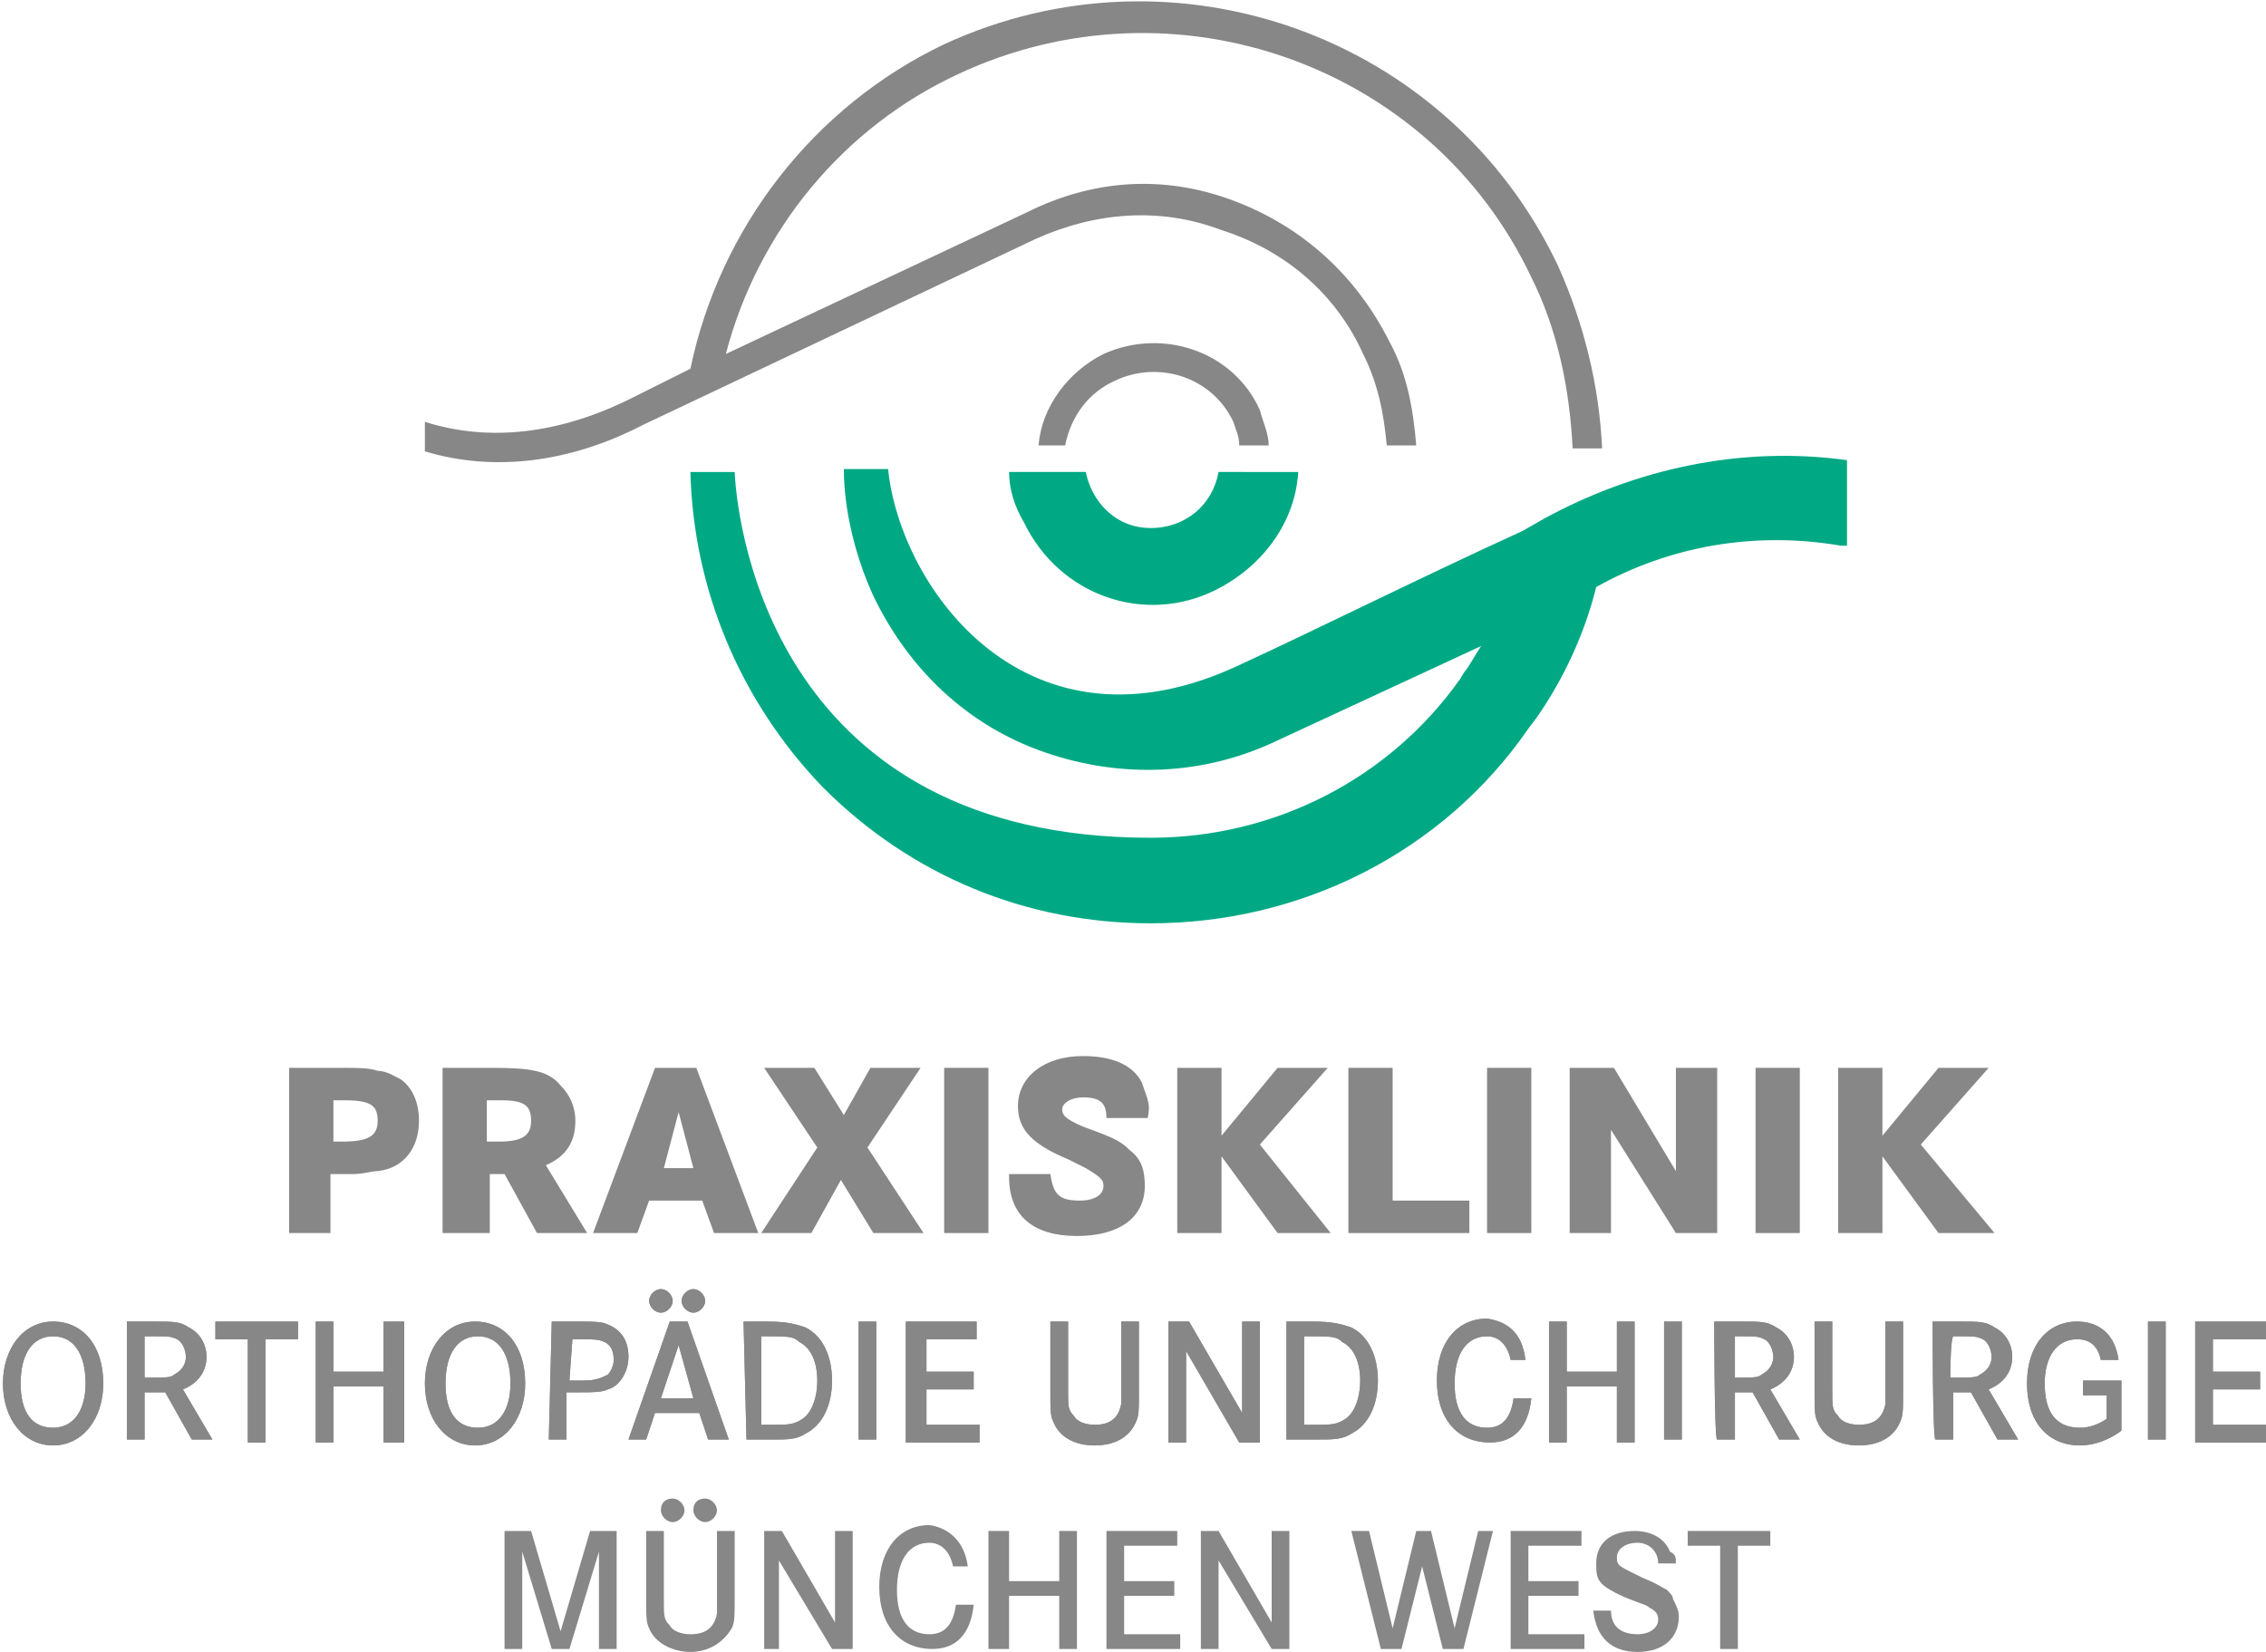 <?xml version="1.0" encoding="utf-8"?>
<!-- Generator: Adobe Illustrator 28.0.0, SVG Export Plug-In . SVG Version: 6.00 Build 0)  -->
<svg version="1.1" id="Ebene_1" xmlns="http://www.w3.org/2000/svg" xmlns:xlink="http://www.w3.org/1999/xlink" x="0px" y="0px"
	 viewBox="0 0 76.8 56" style="enable-background:new 0 0 76.8 56;" xml:space="preserve">
<style type="text/css">
	.st0{fill:#878787;}
	.st1{fill:#00A984;}
</style>
<g>
	<path class="st0" d="M9.8,36.2h1.6c0.8,0,1.1,0,1.4,0.1c0.3,0,0.6,0.2,0.8,0.3c0.4,0.3,0.6,0.8,0.6,1.4c0,0.9-0.5,1.6-1.4,1.7
		c-0.2,0-0.5,0.1-0.8,0.1h-0.5h-0.3v2H9.8L9.8,36.2L9.8,36.2z M11.3,38.7h0.3c0.9,0,1.2-0.2,1.2-0.7c0-0.5-0.2-0.7-1.1-0.7h-0.4
		V38.7z"/>
	<path class="st0" d="M15,36.2h1.7c1.3,0,1.9,0.1,2.3,0.6c0.3,0.3,0.5,0.7,0.5,1.2c0,0.7-0.3,1.2-1,1.5l1.4,2.3h-1.7l-1.1-2h-0.5v2
		H15L15,36.2L15,36.2z M16.5,38.7h0.4c0.8,0,1.1-0.2,1.1-0.7s-0.2-0.7-1-0.7h-0.5V38.7z"/>
	<path class="st0" d="M22.2,36.2h1.4l2.1,5.6h-1.5l-0.4-1.1h-1.8l-0.4,1.1h-1.5L22.2,36.2z M23.5,39.6L23,37.7l-0.5,1.9H23.5z"/>
	<polygon class="st0" points="25.9,36.2 27.6,36.2 28.6,37.8 29.5,36.2 31.2,36.2 29.4,38.9 31.3,41.8 29.6,41.8 28.5,40 27.5,41.8 
		25.8,41.8 27.7,38.9 	"/>
	<rect x="32" y="36.2" class="st0" width="1.5" height="5.6"/>
	<path class="st0" d="M38.9,37.9h-1.4c0-0.5-0.2-0.7-0.8-0.7c-0.4,0-0.7,0.2-0.7,0.4c0,0.2,0.1,0.3,0.5,0.5c0,0,0.2,0.1,0.5,0.2
		c0.8,0.3,1,0.4,1.3,0.7c0.4,0.3,0.5,0.7,0.5,1.2c0,1.1-0.9,1.7-2.3,1.7c-1.5,0-2.3-0.7-2.3-2v-0.1h1.4c0.1,0.7,0.3,0.9,1,0.9
		c0.5,0,0.8-0.2,0.8-0.5c0-0.2-0.1-0.3-0.6-0.6l-0.6-0.3c-1.2-0.5-1.7-1-1.7-1.8c0-1,0.9-1.7,2.2-1.7c1,0,1.7,0.3,2,0.9
		C38.9,37.3,39,37.4,38.9,37.9L38.9,37.9L38.9,37.9z"/>
	<polygon class="st0" points="39.9,36.2 41.4,36.2 41.4,38.5 43.3,36.2 45,36.2 42.7,38.8 45.1,41.8 43.3,41.8 41.4,39.2 41.4,41.8 
		39.9,41.8 	"/>
	<polygon class="st0" points="45.7,36.2 47.2,36.2 47.2,40.7 49.8,40.7 49.8,41.8 45.7,41.8 	"/>
	<rect x="50.4" y="36.2" class="st0" width="1.5" height="5.6"/>
	<polygon class="st0" points="53.2,36.2 54.7,36.2 56.8,39.7 56.8,36.2 58.2,36.2 58.2,41.8 56.8,41.8 54.6,38.3 54.6,41.8 
		53.2,41.8 	"/>
	<rect x="59.5" y="36.2" class="st0" width="1.5" height="5.6"/>
	<polygon class="st0" points="62.3,36.2 63.8,36.2 63.8,38.5 65.7,36.2 67.4,36.2 65.1,38.8 67.6,41.8 65.7,41.8 63.8,39.2 
		63.8,41.8 62.3,41.8 	"/>
	<polygon class="st0" points="17.1,51.9 18,51.9 19,55.3 20,51.9 20.9,51.9 20.9,55.9 20.3,55.9 20.3,52.6 19.3,55.9 18.7,55.9 
		17.7,52.6 17.7,55.9 17.1,55.9 	"/>
	<path class="st0" d="M21.9,51.9h0.6v2.3c0,0.6,0,0.7,0.2,0.9c0.1,0.2,0.4,0.3,0.7,0.3c0.5,0,0.8-0.2,0.9-0.7c0-0.2,0-0.2,0-0.5
		v-2.3h0.6v2.3c0,0.6,0,0.8-0.1,1C24.5,55.7,24,56,23.4,56s-1.2-0.3-1.4-0.8c-0.1-0.2-0.1-0.4-0.1-1L21.9,51.9L21.9,51.9z
		 M22.8,50.8c0.2,0,0.4,0.2,0.4,0.4s-0.2,0.4-0.4,0.4s-0.4-0.2-0.4-0.4C22.4,50.9,22.6,50.8,22.8,50.8 M23.9,50.8
		c0.2,0,0.4,0.2,0.4,0.4s-0.2,0.4-0.4,0.4s-0.4-0.2-0.4-0.4C23.5,50.9,23.7,50.8,23.9,50.8"/>
	<polygon class="st0" points="25.9,51.9 26.5,51.9 28.3,55 28.3,51.9 28.9,51.9 28.9,55.9 28.2,55.9 26.4,52.9 26.4,55.9 25.9,55.9 
			"/>
	<path class="st0" d="M32.8,53.1h-0.5c-0.1-0.5-0.4-0.8-0.8-0.8c-0.7,0-1.1,0.6-1.1,1.6c0,1,0.4,1.5,1.1,1.5c0.5,0,0.8-0.3,0.9-1
		h0.6c-0.1,1-0.6,1.5-1.4,1.5c-1.1,0-1.8-0.8-1.8-2.1s0.7-2.1,1.7-2.1C32.2,51.8,32.7,52.3,32.8,53.1"/>
	<polygon class="st0" points="34.2,53.6 35.9,53.6 35.9,51.9 36.5,51.9 36.5,55.9 35.9,55.9 35.9,54.1 34.2,54.1 34.2,55.9 
		33.5,55.9 33.5,51.9 34.2,51.9 	"/>
	<polygon class="st0" points="38.1,53.6 39.8,53.6 39.8,54.1 38.1,54.1 38.1,55.4 40,55.4 40,55.9 37.5,55.9 37.5,51.9 39.9,51.9 
		39.9,52.4 38.1,52.4 	"/>
	<polygon class="st0" points="40.7,51.9 41.3,51.9 43.1,55 43.1,51.9 43.7,51.9 43.7,55.9 43.1,55.9 41.3,52.9 41.3,55.9 40.7,55.9 
			"/>
	<polygon class="st0" points="45.8,51.9 46.4,51.9 47.2,55.2 48,51.9 48.5,51.9 49.3,55.2 50.1,51.9 50.6,51.9 49.6,55.9 48.9,55.9 
		48.2,53.1 47.5,55.9 46.8,55.9 	"/>
	<polygon class="st0" points="51.8,53.6 53.5,53.6 53.5,54.1 51.8,54.1 51.8,55.4 53.7,55.4 53.7,55.9 51.2,55.9 51.2,51.9 
		53.6,51.9 53.6,52.4 51.8,52.4 	"/>
	<path class="st0" d="M56.8,53h-0.6c0-0.4-0.3-0.7-0.7-0.7c-0.4,0-0.7,0.2-0.7,0.5c0,0.3,0.1,0.3,0.9,0.7c0.5,0.2,0.6,0.3,0.8,0.4
		c0.1,0.1,0.2,0.2,0.2,0.3c0.1,0.2,0.2,0.4,0.2,0.6c0,0.7-0.5,1.2-1.4,1.2c-0.9,0-1.4-0.5-1.5-1.4h0.6c0,0.5,0.3,0.8,0.9,0.8
		c0.4,0,0.7-0.2,0.7-0.5c0-0.2-0.1-0.3-0.3-0.4c-0.1-0.1-0.2-0.1-0.7-0.3c-0.5-0.2-0.8-0.4-0.9-0.5c-0.2-0.2-0.2-0.4-0.2-0.7
		c0-0.7,0.5-1.1,1.3-1.1c0.5,0,1,0.2,1.2,0.7C56.8,52.7,56.8,52.8,56.8,53"/>
	<polygon class="st0" points="57.2,51.9 60,51.9 60,52.4 58.9,52.4 58.9,55.9 58.3,55.9 58.3,52.4 57.2,52.4 	"/>
	<path class="st1" d="M52.3,17.6L51.6,18c-3.5,1.6-6.9,3.3-9.5,4.5c-7.3,3.5-11.6-2.6-12-6.6h-1.5c0,1.4,0.4,3,1,4.3
		c1.2,2.5,3.2,4.4,5.8,5.3c2.6,0.9,5.4,0.8,7.9-0.4l6.9-3.2c-0.2,0.3-0.3,0.5-0.5,0.8c-0.1,0.1-0.2,0.3-0.2,0.3l0,0
		c-2.4,3.4-6.3,5.4-10.5,5.4c-12.6,0-14-10.3-14.1-12.4h-1.5c0.1,4,1.7,7.8,4.5,10.7c3,3,6.9,4.6,11.1,4.6c5.1,0,9.9-2.4,12.8-6.6
		l0,0l0.3-0.4l0,0c0.9-1.3,1.6-2.8,2-4.4c2.5-1.4,5.4-1.9,8.3-1.4l0,0c0,0,0.1,0,0.2,0v-2.9C59,15.1,55.4,15.9,52.3,17.6"/>
</g>
<g>
	<path class="st0" d="M36.1,15.1c0.2-1,0.8-1.8,1.7-2.2c1.5-0.7,3.3-0.1,4,1.4c0.1,0.3,0.2,0.5,0.2,0.8h1c0-0.4-0.2-0.8-0.3-1.2
		c-0.9-2-3.3-2.8-5.3-1.9c-1.2,0.6-2.1,1.8-2.2,3.1H36.1z"/>
	<path class="st0" d="M46.2,12c0.5,1,0.7,2,0.8,3.1h1c-0.1-1.2-0.3-2.4-0.9-3.5c-1.1-2.2-2.9-3.9-5.3-4.8S37,6.1,34.8,7.2l-10.2,4.8
		c1.1-4.2,4-7.7,7.9-9.5c7.3-3.4,16-0.3,19.4,6.9c0.9,1.8,1.3,3.8,1.4,5.8h1c-0.1-2.1-0.6-4.2-1.5-6.2c-3.7-7.8-13-11.1-20.8-7.5
		c-4.4,2.1-7.6,6.2-8.6,11l-2,1c-2.4,1.2-4.8,1.5-7,0.8l0,1c2.3,0.7,4.9,0.4,7.4-0.9c0,0,13.3-6.3,13.3-6.3c2-0.9,4.2-1.1,6.3-0.3
		C43.6,8.5,45.3,10,46.2,12"/>
</g>
<g>
	<path class="st1" d="M41.3,16c-0.2,1.1-1.1,1.9-2.3,1.9S37,17,36.8,16h-2.6c0,0.6,0.2,1.2,0.5,1.7c1.2,2.5,4.1,3.5,6.5,2.3
		c1.6-0.8,2.7-2.3,2.8-4C44,16,41.3,16,41.3,16z"/>
	<path class="st0" d="M51.7,46.1h-0.5c-0.1-0.5-0.4-0.8-0.8-0.8c-0.7,0-1.1,0.6-1.1,1.6c0,1,0.4,1.5,1.1,1.5c0.5,0,0.8-0.3,0.9-1
		h0.6c-0.1,1-0.6,1.5-1.4,1.5c-1.1,0-1.8-0.8-1.8-2.1s0.7-2.1,1.7-2.1C51.1,44.8,51.6,45.2,51.7,46.1"/>
	<polygon class="st0" points="53.1,46.5 54.8,46.5 54.8,44.8 55.4,44.8 55.4,48.9 54.8,48.9 54.8,47 53.1,47 53.1,48.9 52.5,48.9 
		52.5,44.8 53.1,44.8 	"/>
	<rect x="56.4" y="44.8" class="st0" width="0.6" height="4"/>
	<path class="st0" d="M58.1,44.8h0.9c0.7,0,0.9,0,1.2,0.2c0.4,0.2,0.6,0.6,0.6,1c0,0.5-0.3,0.9-0.8,1.1l1,1.7h-0.7l-0.9-1.6h-0.6
		v1.6h-0.6C58.1,48.9,58.1,44.8,58.1,44.8z M58.7,46.7H59c0.4,0,0.6,0,0.7-0.1c0.2-0.1,0.4-0.3,0.4-0.6c0-0.2-0.1-0.5-0.3-0.6
		c-0.2-0.1-0.3-0.1-0.8-0.1h-0.2V46.7z"/>
	<path class="st0" d="M61.5,44.8h0.6v2.3c0,0.6,0,0.7,0.2,0.9c0.1,0.2,0.4,0.3,0.7,0.3c0.5,0,0.8-0.2,0.9-0.7c0-0.2,0-0.2,0-0.5
		v-2.3h0.6v2.4c0,0.6,0,0.8-0.1,1c-0.2,0.5-0.7,0.8-1.4,0.8c-0.7,0-1.2-0.3-1.4-0.8c-0.1-0.2-0.1-0.4-0.1-1L61.5,44.8L61.5,44.8z"/>
	<path class="st0" d="M65.5,44.8h0.9c0.7,0,0.9,0,1.2,0.2c0.4,0.2,0.6,0.6,0.6,1c0,0.5-0.3,0.9-0.8,1.1l1,1.7h-0.7l-0.9-1.6h-0.6
		v1.6h-0.6C65.5,48.9,65.5,44.8,65.5,44.8z M66.1,46.7h0.3c0.4,0,0.6,0,0.7-0.1c0.2-0.1,0.4-0.3,0.4-0.6c0-0.2-0.1-0.5-0.3-0.6
		c-0.2-0.1-0.3-0.1-0.8-0.1h-0.2C66.1,45.4,66.1,46.7,66.1,46.7z"/>
	<path class="st0" d="M70.6,46.8h1.3v1.7c-0.4,0.3-0.9,0.5-1.4,0.5c-1.1,0-1.8-0.8-1.8-2.1c0-1.3,0.7-2.1,1.7-2.1
		c0.8,0,1.3,0.5,1.4,1.3h-0.6c-0.1-0.5-0.4-0.7-0.8-0.7c-0.7,0-1.1,0.6-1.1,1.5c0,1,0.4,1.5,1.2,1.5c0.3,0,0.6-0.1,0.9-0.3v-0.8
		h-0.8L70.6,46.8L70.6,46.8z"/>
	<rect x="72.8" y="44.8" class="st0" width="0.6" height="4"/>
	<polygon class="st0" points="75,46.5 76.6,46.5 76.6,47.1 75,47.1 75,48.3 76.8,48.3 76.8,48.9 74.4,48.9 74.4,44.8 76.8,44.8 
		76.8,45.4 75,45.4 	"/>
	<path class="st0" d="M51.7,46.1h-0.5c-0.1-0.5-0.4-0.8-0.8-0.8c-0.7,0-1.1,0.6-1.1,1.6c0,1,0.4,1.5,1.1,1.5c0.5,0,0.8-0.3,0.9-1
		h0.6c-0.1,1-0.6,1.5-1.4,1.5c-1.1,0-1.8-0.8-1.8-2.1s0.7-2.1,1.7-2.1C51.1,44.8,51.6,45.2,51.7,46.1"/>
	<polygon class="st0" points="53.1,46.5 54.8,46.5 54.8,44.8 55.4,44.8 55.4,48.9 54.8,48.9 54.8,47 53.1,47 53.1,48.9 52.5,48.9 
		52.5,44.8 53.1,44.8 	"/>
	<rect x="56.4" y="44.8" class="st0" width="0.6" height="4"/>
	<path class="st0" d="M58.1,44.8h0.9c0.7,0,0.9,0,1.2,0.2c0.4,0.2,0.6,0.6,0.6,1c0,0.5-0.3,0.9-0.8,1.1l1,1.7h-0.7l-0.9-1.6h-0.6
		v1.6h-0.6C58.1,48.9,58.1,44.8,58.1,44.8z M58.7,46.7H59c0.4,0,0.6,0,0.7-0.1c0.2-0.1,0.4-0.3,0.4-0.6c0-0.2-0.1-0.5-0.3-0.6
		c-0.2-0.1-0.3-0.1-0.8-0.1h-0.2V46.7z"/>
	<path class="st0" d="M61.5,44.8h0.6v2.3c0,0.6,0,0.7,0.2,0.9c0.1,0.2,0.4,0.3,0.7,0.3c0.5,0,0.8-0.2,0.9-0.7c0-0.2,0-0.2,0-0.5
		v-2.3h0.6v2.4c0,0.6,0,0.8-0.1,1c-0.2,0.5-0.7,0.8-1.4,0.8c-0.7,0-1.2-0.3-1.4-0.8c-0.1-0.2-0.1-0.4-0.1-1L61.5,44.8L61.5,44.8z"/>
	<path class="st0" d="M65.5,44.8h0.9c0.7,0,0.9,0,1.2,0.2c0.4,0.2,0.6,0.6,0.6,1c0,0.5-0.3,0.9-0.8,1.1l1,1.7h-0.7l-0.9-1.6h-0.6
		v1.6h-0.6C65.5,48.9,65.5,44.8,65.5,44.8z M66.1,46.7h0.3c0.4,0,0.6,0,0.7-0.1c0.2-0.1,0.4-0.3,0.4-0.6c0-0.2-0.1-0.5-0.3-0.6
		c-0.2-0.1-0.3-0.1-0.8-0.1h-0.2C66.1,45.4,66.1,46.7,66.1,46.7z"/>
	<path class="st0" d="M70.6,46.8h1.3v1.7c-0.4,0.3-0.9,0.5-1.4,0.5c-1.1,0-1.8-0.8-1.8-2.1c0-1.3,0.7-2.1,1.7-2.1
		c0.8,0,1.3,0.5,1.4,1.3h-0.6c-0.1-0.5-0.4-0.7-0.8-0.7c-0.7,0-1.1,0.6-1.1,1.5c0,1,0.4,1.5,1.2,1.5c0.3,0,0.6-0.1,0.9-0.3v-0.8
		h-0.8L70.6,46.8L70.6,46.8z"/>
	<rect x="72.8" y="44.8" class="st0" width="0.6" height="4"/>
	<polygon class="st0" points="75,46.5 76.6,46.5 76.6,47.1 75,47.1 75,48.3 76.8,48.3 76.8,48.9 74.4,48.9 74.4,44.8 76.8,44.8 
		76.8,45.4 75,45.4 	"/>
	<path class="st0" d="M35.6,44.8h0.6v2.3c0,0.6,0,0.7,0.2,0.9c0.1,0.2,0.4,0.3,0.7,0.3c0.5,0,0.8-0.2,0.9-0.7c0-0.2,0-0.2,0-0.5
		v-2.3h0.6v2.4c0,0.6,0,0.8-0.1,1c-0.2,0.5-0.7,0.8-1.4,0.8s-1.2-0.3-1.4-0.8c-0.1-0.2-0.1-0.4-0.1-1L35.6,44.8L35.6,44.8z"/>
	<polygon class="st0" points="39.6,44.8 40.3,44.8 42.1,47.9 42.1,44.8 42.7,44.8 42.7,48.9 42,48.9 40.2,45.8 40.2,48.9 39.6,48.9 
			"/>
	<path class="st0" d="M43.7,44.8h0.8c0.7,0,1,0.1,1.3,0.2c0.6,0.3,0.9,1,0.9,1.8s-0.3,1.5-0.9,1.8c-0.3,0.2-0.6,0.2-1.2,0.2h-0.3
		h-0.7V44.8z M44.3,48.3h0.3c0.5,0,0.7,0,1-0.2c0.3-0.2,0.5-0.7,0.5-1.3c0-0.6-0.2-1.1-0.6-1.3c-0.2-0.2-0.4-0.2-1.1-0.2h-0.2V48.3z
		"/>
	<path class="st0" d="M35.6,44.8h0.6v2.3c0,0.6,0,0.7,0.2,0.9c0.1,0.2,0.4,0.3,0.7,0.3c0.5,0,0.8-0.2,0.9-0.7c0-0.2,0-0.2,0-0.5
		v-2.3h0.6v2.4c0,0.6,0,0.8-0.1,1c-0.2,0.5-0.7,0.8-1.4,0.8s-1.2-0.3-1.4-0.8c-0.1-0.2-0.1-0.4-0.1-1L35.6,44.8L35.6,44.8z"/>
	<polygon class="st0" points="39.6,44.8 40.3,44.8 42.1,47.9 42.1,44.8 42.7,44.8 42.7,48.9 42,48.9 40.2,45.8 40.2,48.9 39.6,48.9 
			"/>
	<path class="st0" d="M43.7,44.8h0.8c0.7,0,1,0.1,1.3,0.2c0.6,0.3,0.9,1,0.9,1.8s-0.3,1.5-0.9,1.8c-0.3,0.2-0.6,0.2-1.2,0.2h-0.3
		h-0.7V44.8z M44.3,48.3h0.3c0.5,0,0.7,0,1-0.2c0.3-0.2,0.5-0.7,0.5-1.3c0-0.6-0.2-1.1-0.6-1.3c-0.2-0.2-0.4-0.2-1.1-0.2h-0.2V48.3z
		"/>
	<path class="st0" d="M0.1,46.9c0-1.2,0.7-2.1,1.7-2.1s1.7,0.8,1.7,2.1c0,1.2-0.7,2.1-1.7,2.1S0.1,48.1,0.1,46.9 M0.7,46.9
		c0,1,0.4,1.5,1.1,1.5c0.7,0,1.1-0.6,1.1-1.5c0-1-0.4-1.6-1.1-1.6C1.1,45.3,0.7,45.9,0.7,46.9"/>
	<path class="st0" d="M4.3,44.8h0.9c0.7,0,0.9,0,1.2,0.2C6.8,45.2,7,45.6,7,46c0,0.5-0.3,0.9-0.8,1.1l1,1.7H6.5l-0.9-1.6H4.9v1.6
		H4.3V44.8z M4.9,46.7h0.3c0.4,0,0.6,0,0.7-0.1c0.2-0.1,0.4-0.3,0.4-0.6c0-0.2-0.1-0.5-0.3-0.6c-0.2-0.1-0.3-0.1-0.8-0.1H4.9V46.7z"
		/>
	<polygon class="st0" points="7.3,44.8 10.1,44.8 10.1,45.4 9,45.4 9,48.9 8.4,48.9 8.4,45.4 7.3,45.4 	"/>
	<polygon class="st0" points="11.3,46.5 13,46.5 13,44.8 13.7,44.8 13.7,48.9 13,48.9 13,47 11.3,47 11.3,48.9 10.7,48.9 10.7,44.8 
		11.3,44.8 	"/>
	<path class="st0" d="M14.4,46.9c0-1.2,0.7-2.1,1.7-2.1s1.7,0.8,1.7,2.1c0,1.2-0.7,2.1-1.7,2.1S14.4,48.1,14.4,46.9 M15.1,46.9
		c0,1,0.4,1.5,1.1,1.5c0.7,0,1.1-0.6,1.1-1.5c0-1-0.4-1.6-1.1-1.6C15.5,45.3,15.1,45.9,15.1,46.9"/>
	<path class="st0" d="M18.7,44.8h0.8c0.6,0,0.9,0,1.1,0.1c0.5,0.2,0.7,0.6,0.7,1.1s-0.3,1-0.7,1.1c-0.2,0.1-0.5,0.1-1.1,0.1h-0.3
		v1.6h-0.6L18.7,44.8L18.7,44.8z M19.3,46.8h0.3h0.2c0.4,0,0.6-0.1,0.8-0.2c0.1-0.1,0.2-0.3,0.2-0.5c0-0.3-0.1-0.5-0.3-0.6
		c-0.2-0.1-0.4-0.1-0.8-0.1h-0.3L19.3,46.8L19.3,46.8z"/>
	<path class="st0" d="M22.7,44.8h0.6l1.4,4H24l-0.3-0.9h-1.5l-0.3,0.9h-0.6L22.7,44.8z M22.4,43.7c0.2,0,0.4,0.2,0.4,0.4
		s-0.2,0.4-0.4,0.4S22,44.3,22,44.1C22,43.9,22.2,43.7,22.4,43.7 M23.5,47.4L23,45.6l-0.6,1.8H23.5z M23.5,43.7
		c0.2,0,0.4,0.2,0.4,0.4s-0.2,0.4-0.4,0.4s-0.4-0.2-0.4-0.4C23.1,43.9,23.3,43.7,23.5,43.7"/>
	<path class="st0" d="M25.2,44.8h0.8c0.7,0,1,0.1,1.3,0.2c0.6,0.3,0.9,1,0.9,1.8s-0.3,1.5-0.9,1.8c-0.3,0.2-0.6,0.2-1.1,0.2H26h-0.7
		L25.2,44.8L25.2,44.8z M25.9,48.3h0.3c0.5,0,0.7,0,1-0.2c0.3-0.2,0.5-0.7,0.5-1.3c0-0.6-0.2-1.1-0.6-1.3c-0.2-0.2-0.4-0.2-1.1-0.2
		h-0.2V48.3z"/>
	<rect x="29.1" y="44.8" class="st0" width="0.6" height="4"/>
	<polygon class="st0" points="31.4,46.5 33,46.5 33,47.1 31.4,47.1 31.4,48.3 33.2,48.3 33.2,48.9 30.7,48.9 30.7,44.8 33.1,44.8 
		33.1,45.4 31.4,45.4 	"/>
	<path class="st0" d="M0.1,46.9c0-1.2,0.7-2.1,1.7-2.1s1.7,0.8,1.7,2.1c0,1.2-0.7,2.1-1.7,2.1S0.1,48.1,0.1,46.9 M0.7,46.9
		c0,1,0.4,1.5,1.1,1.5c0.7,0,1.1-0.6,1.1-1.5c0-1-0.4-1.6-1.1-1.6C1.1,45.3,0.7,45.9,0.7,46.9"/>
	<path class="st0" d="M4.3,44.8h0.9c0.7,0,0.9,0,1.2,0.2C6.8,45.2,7,45.6,7,46c0,0.5-0.3,0.9-0.8,1.1l1,1.7H6.5l-0.9-1.6H4.9v1.6
		H4.3V44.8z M4.9,46.7h0.3c0.4,0,0.6,0,0.7-0.1c0.2-0.1,0.4-0.3,0.4-0.6c0-0.2-0.1-0.5-0.3-0.6c-0.2-0.1-0.3-0.1-0.8-0.1H4.9V46.7z"
		/>
	<polygon class="st0" points="7.3,44.8 10.1,44.8 10.1,45.4 9,45.4 9,48.9 8.4,48.9 8.4,45.4 7.3,45.4 	"/>
	<polygon class="st0" points="11.3,46.5 13,46.5 13,44.8 13.7,44.8 13.7,48.9 13,48.9 13,47 11.3,47 11.3,48.9 10.7,48.9 10.7,44.8 
		11.3,44.8 	"/>
	<path class="st0" d="M14.4,46.9c0-1.2,0.7-2.1,1.7-2.1s1.7,0.8,1.7,2.1c0,1.2-0.7,2.1-1.7,2.1S14.4,48.1,14.4,46.9 M15.1,46.9
		c0,1,0.4,1.5,1.1,1.5c0.7,0,1.1-0.6,1.1-1.5c0-1-0.4-1.6-1.1-1.6C15.5,45.3,15.1,45.9,15.1,46.9"/>
	<path class="st0" d="M18.7,44.8h0.8c0.6,0,0.9,0,1.1,0.1c0.5,0.2,0.7,0.6,0.7,1.1s-0.3,1-0.7,1.1c-0.2,0.1-0.5,0.1-1.1,0.1h-0.3
		v1.6h-0.6L18.7,44.8L18.7,44.8z M19.3,46.8h0.3h0.2c0.4,0,0.6-0.1,0.8-0.2c0.1-0.1,0.2-0.3,0.2-0.5c0-0.3-0.1-0.5-0.3-0.6
		c-0.2-0.1-0.4-0.1-0.8-0.1h-0.3L19.3,46.8L19.3,46.8z"/>
	<path class="st0" d="M22.7,44.8h0.6l1.4,4H24l-0.3-0.9h-1.5l-0.3,0.9h-0.6L22.7,44.8z M22.4,43.7c0.2,0,0.4,0.2,0.4,0.4
		s-0.2,0.4-0.4,0.4S22,44.3,22,44.1C22,43.9,22.2,43.7,22.4,43.7 M23.5,47.4L23,45.6l-0.6,1.8H23.5z M23.5,43.7
		c0.2,0,0.4,0.2,0.4,0.4s-0.2,0.4-0.4,0.4s-0.4-0.2-0.4-0.4C23.1,43.9,23.3,43.7,23.5,43.7"/>
	<path class="st0" d="M25.2,44.8h0.8c0.7,0,1,0.1,1.3,0.2c0.6,0.3,0.9,1,0.9,1.8s-0.3,1.5-0.9,1.8c-0.3,0.2-0.6,0.2-1.1,0.2H26h-0.7
		L25.2,44.8L25.2,44.8z M25.9,48.3h0.3c0.5,0,0.7,0,1-0.2c0.3-0.2,0.5-0.7,0.5-1.3c0-0.6-0.2-1.1-0.6-1.3c-0.2-0.2-0.4-0.2-1.1-0.2
		h-0.2V48.3z"/>
	<rect x="29.1" y="44.8" class="st0" width="0.6" height="4"/>
	<polygon class="st0" points="31.4,46.5 33,46.5 33,47.1 31.4,47.1 31.4,48.3 33.2,48.3 33.2,48.9 30.7,48.9 30.7,44.8 33.1,44.8 
		33.1,45.4 31.4,45.4 	"/>
</g>
</svg>
